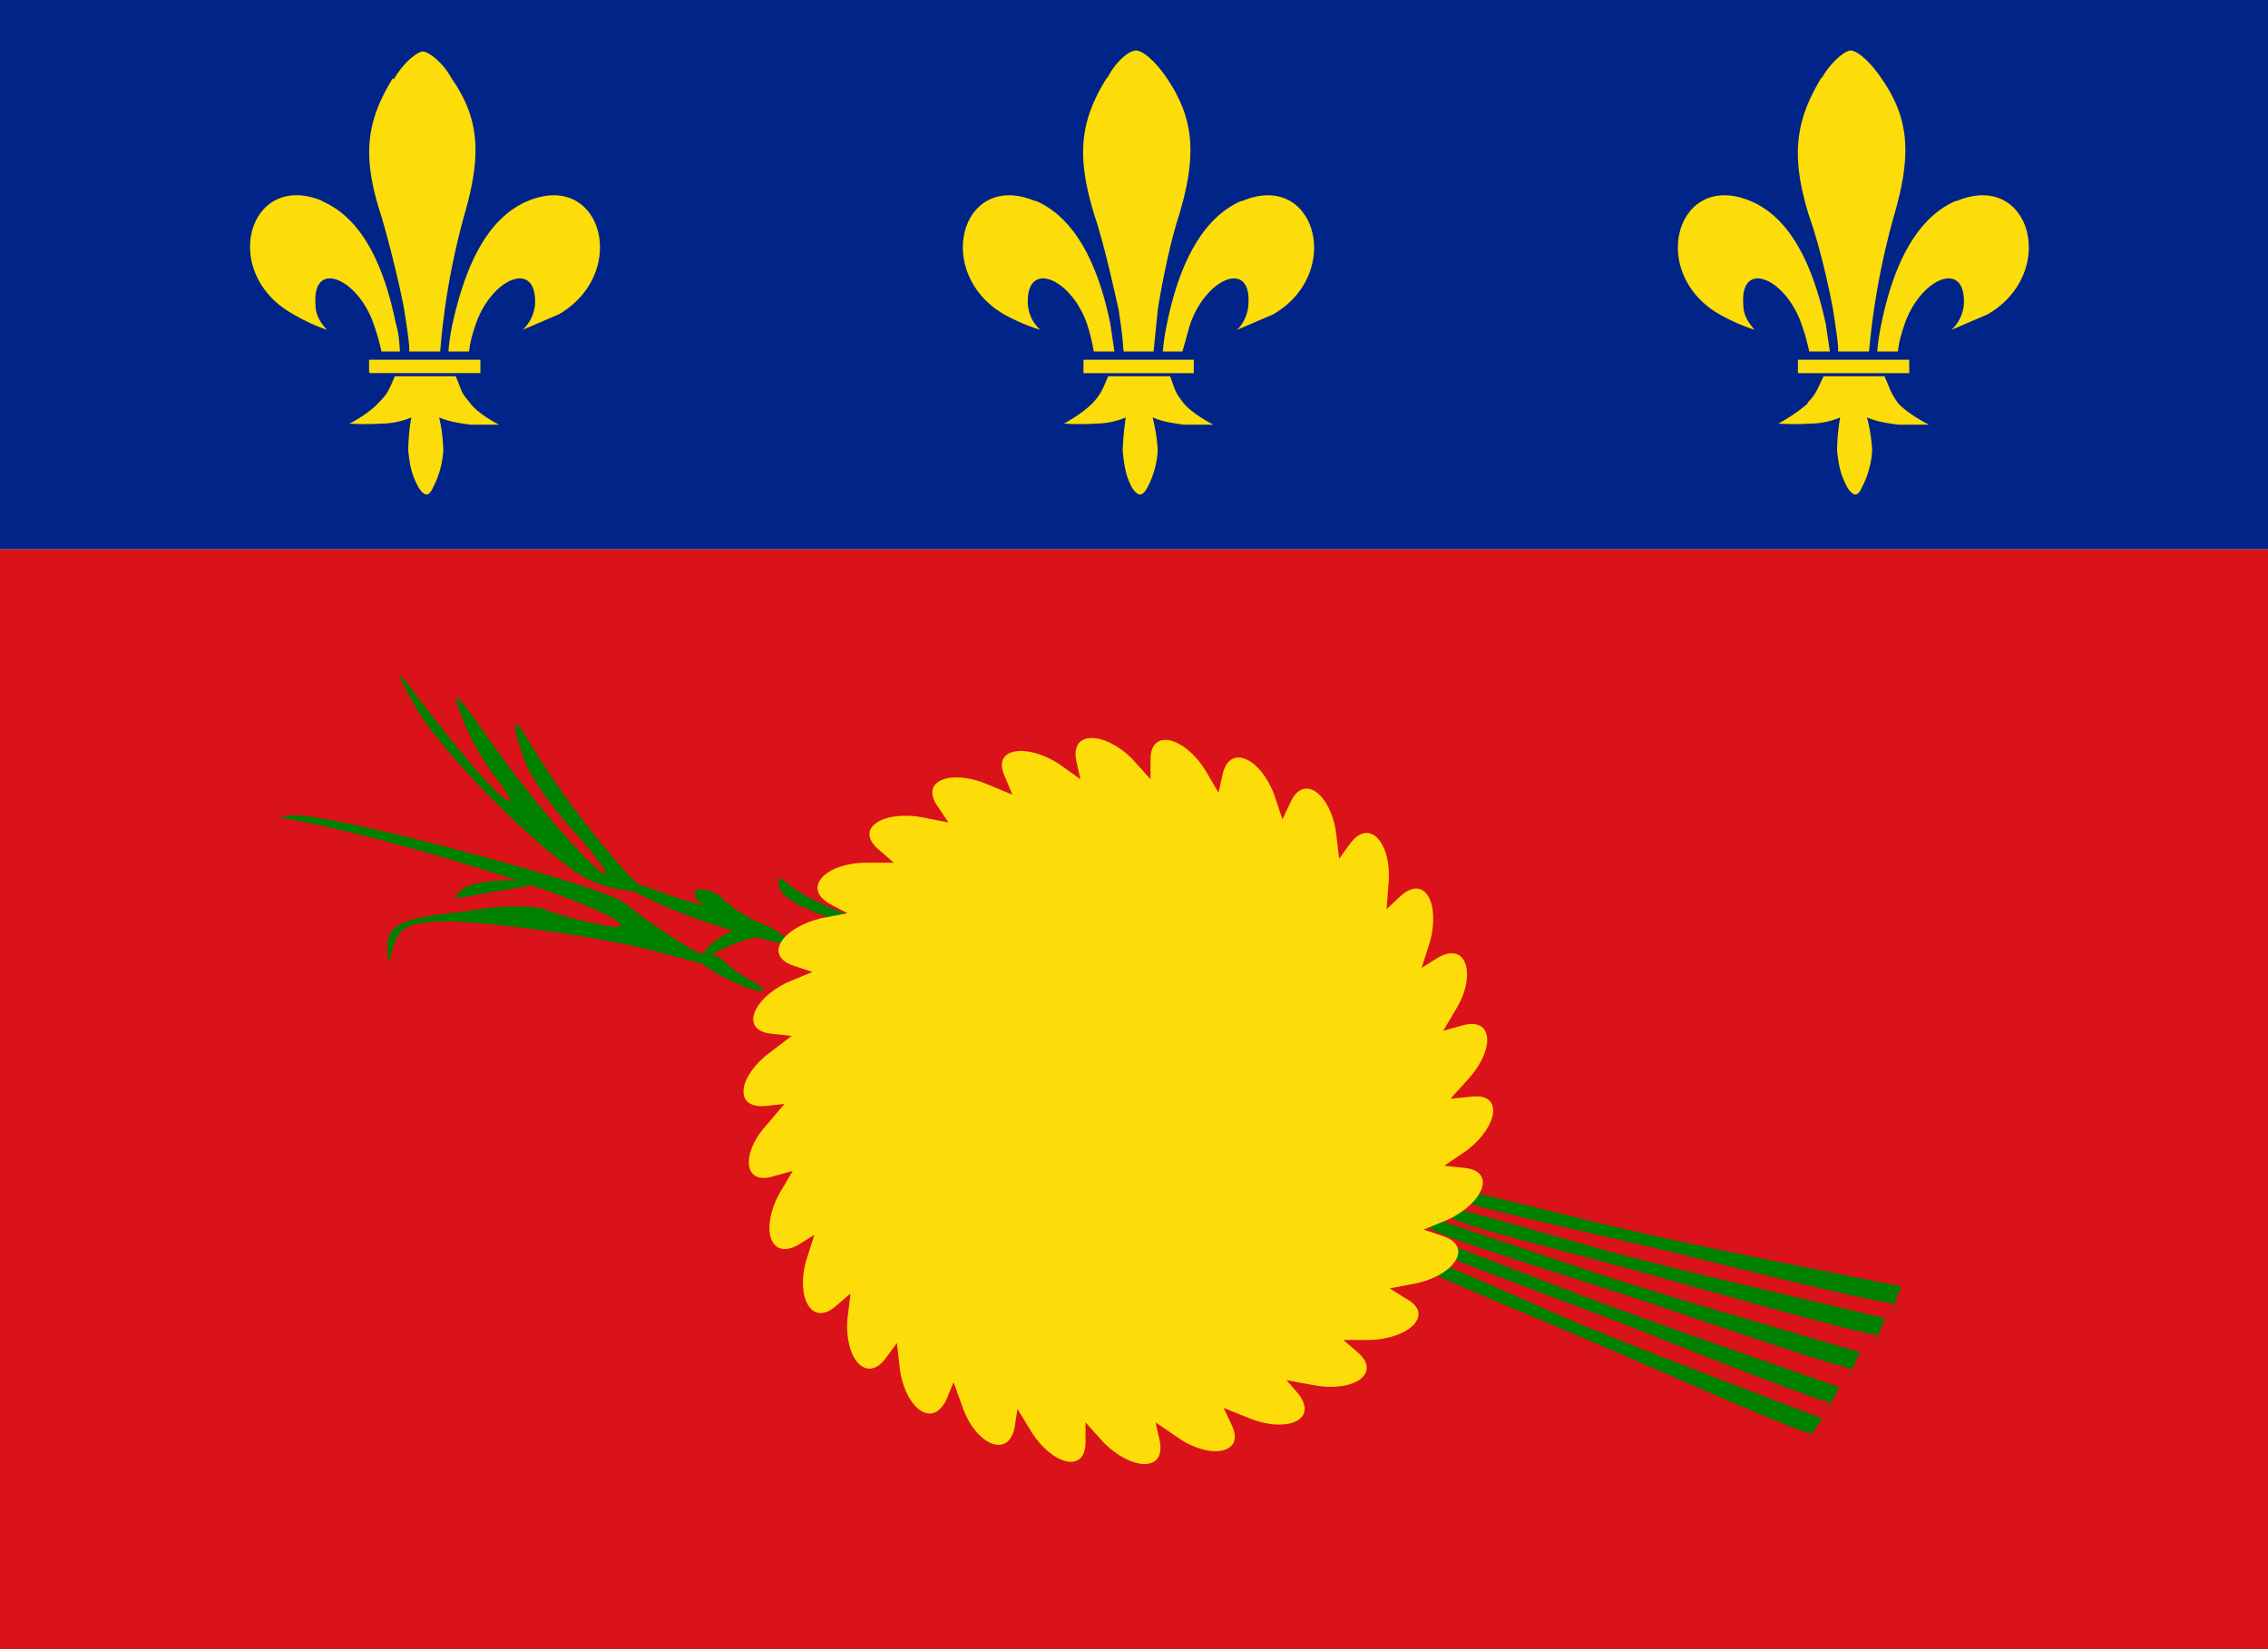 <svg xmlns="http://www.w3.org/2000/svg" width="22" height="16" fill="none"><path fill="#002488" d="M0 0v5.33h22V0H0Z"/><path fill="#DA121A" d="M0 5.33V16h22V5.33H0Z"/><path fill="#FCDD09" d="M3.81.76c-.26.42-.3.76-.11 1.34.08.27.18.68.22.9.05.32.05.35.05.41h.3A7.08 7.08 0 0 1 4.5 2.1c.17-.58.16-.94-.12-1.34C4.3.61 4.16.5 4.1.5c-.05 0-.19.11-.28.27Zm.58 2.38a1.98 1.98 0 0 0-.04.27h.2c.01-.08.02-.13.06-.25.15-.46.6-.65.58-.21a.38.38 0 0 1-.12.25l.35-.15c.69-.4.42-1.4-.3-1.1-.38.16-.6.6-.73 1.19Zm-.8.48h1.07v-.13H3.58v.12Zm-.2.49s.15.01.3 0a.77.77 0 0 0 .3-.06c-.03.16-.03.32-.03.32.02.2.05.26.1.36.06.09.1.09.14 0a.88.88 0 0 0 .1-.36 1.56 1.56 0 0 0-.04-.32c.1.04.16.05.3.07h.28s-.2-.1-.28-.21c-.1-.12-.07-.1-.14-.26h-.59c-.06.14-.07.17-.16.26-.1.11-.28.2-.28.2Zm-.27-2.16c.38.16.6.6.72 1.19.03.1.03.15.04.27H3.7a2.05 2.05 0 0 0-.07-.25c-.15-.46-.6-.65-.57-.21 0 .12.06.19.11.25a1.88 1.88 0 0 1-.34-.16c-.7-.4-.42-1.39.3-1.09Zm7.62-1.2c-.27.43-.3.77-.12 1.35.09.27.18.68.23.9.05.32.04.35.05.41h.29l.04-.4c.03-.2.11-.62.2-.9.18-.59.16-.95-.11-1.35-.1-.15-.23-.27-.3-.27s-.2.11-.28.27Zm1.3 1.2c-.37.16-.6.6-.72 1.19a2 2 0 0 0-.04.27h.19l.07-.25c.15-.46.6-.65.57-.21a.38.38 0 0 1-.11.25l.35-.15c.69-.4.41-1.4-.3-1.1Zm-1.53 1.67h1.07v-.13h-1.07v.12Zm.09.29c-.11.11-.28.2-.28.2s.15.01.3 0a.77.77 0 0 0 .3-.06 3 3 0 0 0-.03.32c.02.2.04.26.09.36.06.09.1.09.15 0a.88.88 0 0 0 .1-.36 1.55 1.55 0 0 0-.05-.32c.1.04.16.05.3.07h.29s-.2-.1-.29-.21c-.09-.12-.07-.1-.13-.26h-.6c-.06.14-.07.17-.15.26Zm-.55-1.96c.37.16.6.6.72 1.19l.04.27h-.2a2.04 2.04 0 0 0-.06-.25c-.15-.46-.6-.65-.58-.21.01.12.06.19.12.25a1.88 1.88 0 0 1-.35-.15c-.69-.4-.42-1.4.3-1.1Zm7.62-1.2c-.26.43-.3.77-.12 1.35.1.28.19.68.23.9.05.32.05.35.05.41h.3a7.26 7.26 0 0 1 .24-1.31c.17-.58.16-.94-.12-1.34-.1-.15-.23-.27-.3-.27-.05 0-.19.11-.28.27Zm1.3 1.2c-.37.16-.6.6-.72 1.19a1.98 1.98 0 0 0-.04.27h.2c.01-.08.02-.13.06-.25.15-.46.6-.65.58-.21a.38.38 0 0 1-.12.25l.35-.15c.69-.4.42-1.4-.3-1.1Zm-1.53 1.67h1.08v-.13h-1.08v.12Zm.1.29c-.12.11-.29.2-.29.2s.16.01.3 0a.77.77 0 0 0 .3-.06c-.03.16-.03.32-.03.32.02.2.05.26.1.36.06.09.1.09.14 0a.88.88 0 0 0 .1-.36 1.55 1.55 0 0 0-.05-.32c.1.04.16.05.3.07h.3s-.2-.1-.3-.21c-.08-.12-.06-.1-.13-.26h-.59c-.07.14-.07.17-.16.26Zm-.56-1.96c.38.16.6.6.73 1.19l.04.27h-.2a2.04 2.04 0 0 0-.07-.25c-.15-.46-.6-.65-.57-.21 0 .12.06.19.11.25a1.88 1.88 0 0 1-.34-.15c-.7-.4-.42-1.4.3-1.1Z"/><path fill="green" d="M7.84 8.82c.14.07.33.12.42.12.11 0 .08-.02-.12-.1a2.2 2.2 0 0 1-.44-.22c-.16-.13-.16-.13-.14-.02 0 .06.12.16.28.22Zm-3.35-.19c-.12.09-.11.1.14.05l.47-.08c.17-.05.16-.05-.15-.06-.2 0-.39.03-.47.09Z"/><path fill="green" d="M2.82 7.95c1.1.2 3.32.91 3.19 1.04-.04.03-.66-.12-.75-.18a2.3 2.3 0 0 0-.72.03c-.68.07-.8.13-.78.4 0 .12 0 .12.04 0 .06-.25.16-.3.54-.3.42 0 1.56.16 2.06.3.67.18.69.18.47.06a5.65 5.65 0 0 1-.8-.53c-.15-.16-2.82-.87-3.21-.86-.18.01-.19.01-.04.04Zm3.92.75c.05.09.57.34.61.3.02-.02-.04-.07-.12-.12A1.07 1.07 0 0 1 7 8.71c-.11-.1-.31-.11-.25-.02Z"/><path fill="green" d="M6.78 9.31c.05.1.58.35.62.3.02-.01-.04-.06-.12-.1a1.07 1.07 0 0 1-.25-.18c-.1-.1-.31-.12-.25-.02Zm-.75-.77c.01-.01.16.04.34.1.18.07.41.14.51.14.18.01.8.3.79.37 0 .06-.94-.22-1.27-.38-.4-.19-.4-.2-.37-.23Z"/><path fill="green" d="M7.14 9.02a.68.68 0 0 0-.29.19c-.04.07 0 .07.16 0 .12-.07.3-.12.4-.13.2 0 .2 0 .07-.08-.06-.04-.2-.04-.34.02Zm-3.13-2.2c.2.39 1.05 1.27 1.52 1.6.12.1.35.2.5.21l.25.04-.2-.2a8.6 8.6 0 0 1-.94-1.26c-.17-.3-.19-.22-.05.17.05.15.27.46.48.69.2.22.34.41.3.41-.08 0-.65-.64-1.05-1.2-.43-.61-.45-.63-.33-.3.06.17.2.4.3.54.11.14.18.25.15.25-.07 0-.36-.33-.73-.8l-.3-.39c-.07-.08-.02.03.1.24Zm10.12 5.02c.22.1 1.35.37 2.14.6.8.22 1.74.49 1.94.51.3-.62-.24.55.07-.16-.4-.1-1.97-.46-2.6-.63-.55-.15-1.32-.38-1.52-.42-.2-.05-.2.03-.03.1Z"/><path fill="green" d="M14.27 11.68c.22.08 1.36.32 2.16.52s1.75.43 1.96.45c.27-.63-.23.55.05-.17-.4-.08-1.98-.39-2.62-.54l-1.52-.37c-.2-.03-.2.04-.03.11Zm-.31.28c.2.1 1.32.44 2.1.7.79.27 1.7.58 1.91.62.33-.61-.27.53.07-.16-.39-.12-1.94-.56-2.56-.77l-1.49-.5c-.2-.05-.2.03-.04.11Z"/><path fill="green" d="M13.82 12.1c.2.1 1.3.5 2.07.8.77.31 1.67.66 1.87.71.36-.59-.3.52.08-.15-.38-.14-1.9-.66-2.52-.9L13.87 12c-.2-.06-.2.02-.05.1Z"/><path fill="green" d="M13.7 12.26c.2.12 1.27.55 2.03.88.76.33 1.64.72 1.84.77.39-.58-.31.5.1-.15-.39-.15-1.9-.72-2.5-.98-.5-.22-1.24-.55-1.43-.62-.19-.07-.2 0-.05.1Z"/><path fill="#FCDD09" d="M11.43 13.95c.3.21.65.16.52-.12l-.08-.17.25.1c.34.14.67.03.48-.23l-.12-.14.27.05c.37.07.66-.11.42-.32l-.14-.12h.26c.38-.01.63-.25.35-.4l-.16-.1.26-.05c.37-.08.56-.36.25-.46l-.18-.06.24-.1c.34-.16.47-.47.15-.5l-.19-.02.22-.15c.3-.23.36-.56.04-.52l-.2.02.18-.2c.25-.28.24-.6-.07-.51L14 10l.13-.22c.19-.32.1-.65-.18-.49l-.16.1.08-.25c.1-.36-.04-.66-.28-.45l-.14.13.02-.26c.03-.37-.18-.63-.37-.38l-.11.15-.03-.25c-.05-.37-.31-.58-.44-.3l-.08.17-.08-.24c-.13-.35-.43-.5-.5-.2l-.04.18-.13-.22c-.2-.32-.53-.41-.53-.1v.19l-.18-.2c-.26-.26-.6-.28-.54.02l.04.18-.21-.15c-.31-.2-.66-.16-.52.13l.07.17-.24-.1c-.35-.15-.67-.04-.48.22l.1.15-.25-.05c-.37-.07-.67.1-.43.31l.15.13H8.4c-.38 0-.63.24-.35.4l.17.09-.26.05c-.37.09-.56.36-.26.46l.18.06-.24.1c-.34.16-.47.47-.15.5l.19.02-.21.16c-.3.22-.37.55-.04.52l.18-.02-.17.2c-.25.27-.24.6.07.5l.18-.05-.13.22c-.18.33-.1.65.18.5l.16-.1-.08.25c-.1.35.05.65.29.44l.14-.12-.03.25c-.03.37.18.63.37.38l.11-.15.03.26c.05.36.31.58.45.29l.07-.17.09.25c.12.34.43.5.5.2l.03-.19.14.23c.2.31.52.4.52.09v-.19l.18.2c.26.26.6.29.54-.02l-.04-.18.22.15Z"/></svg>